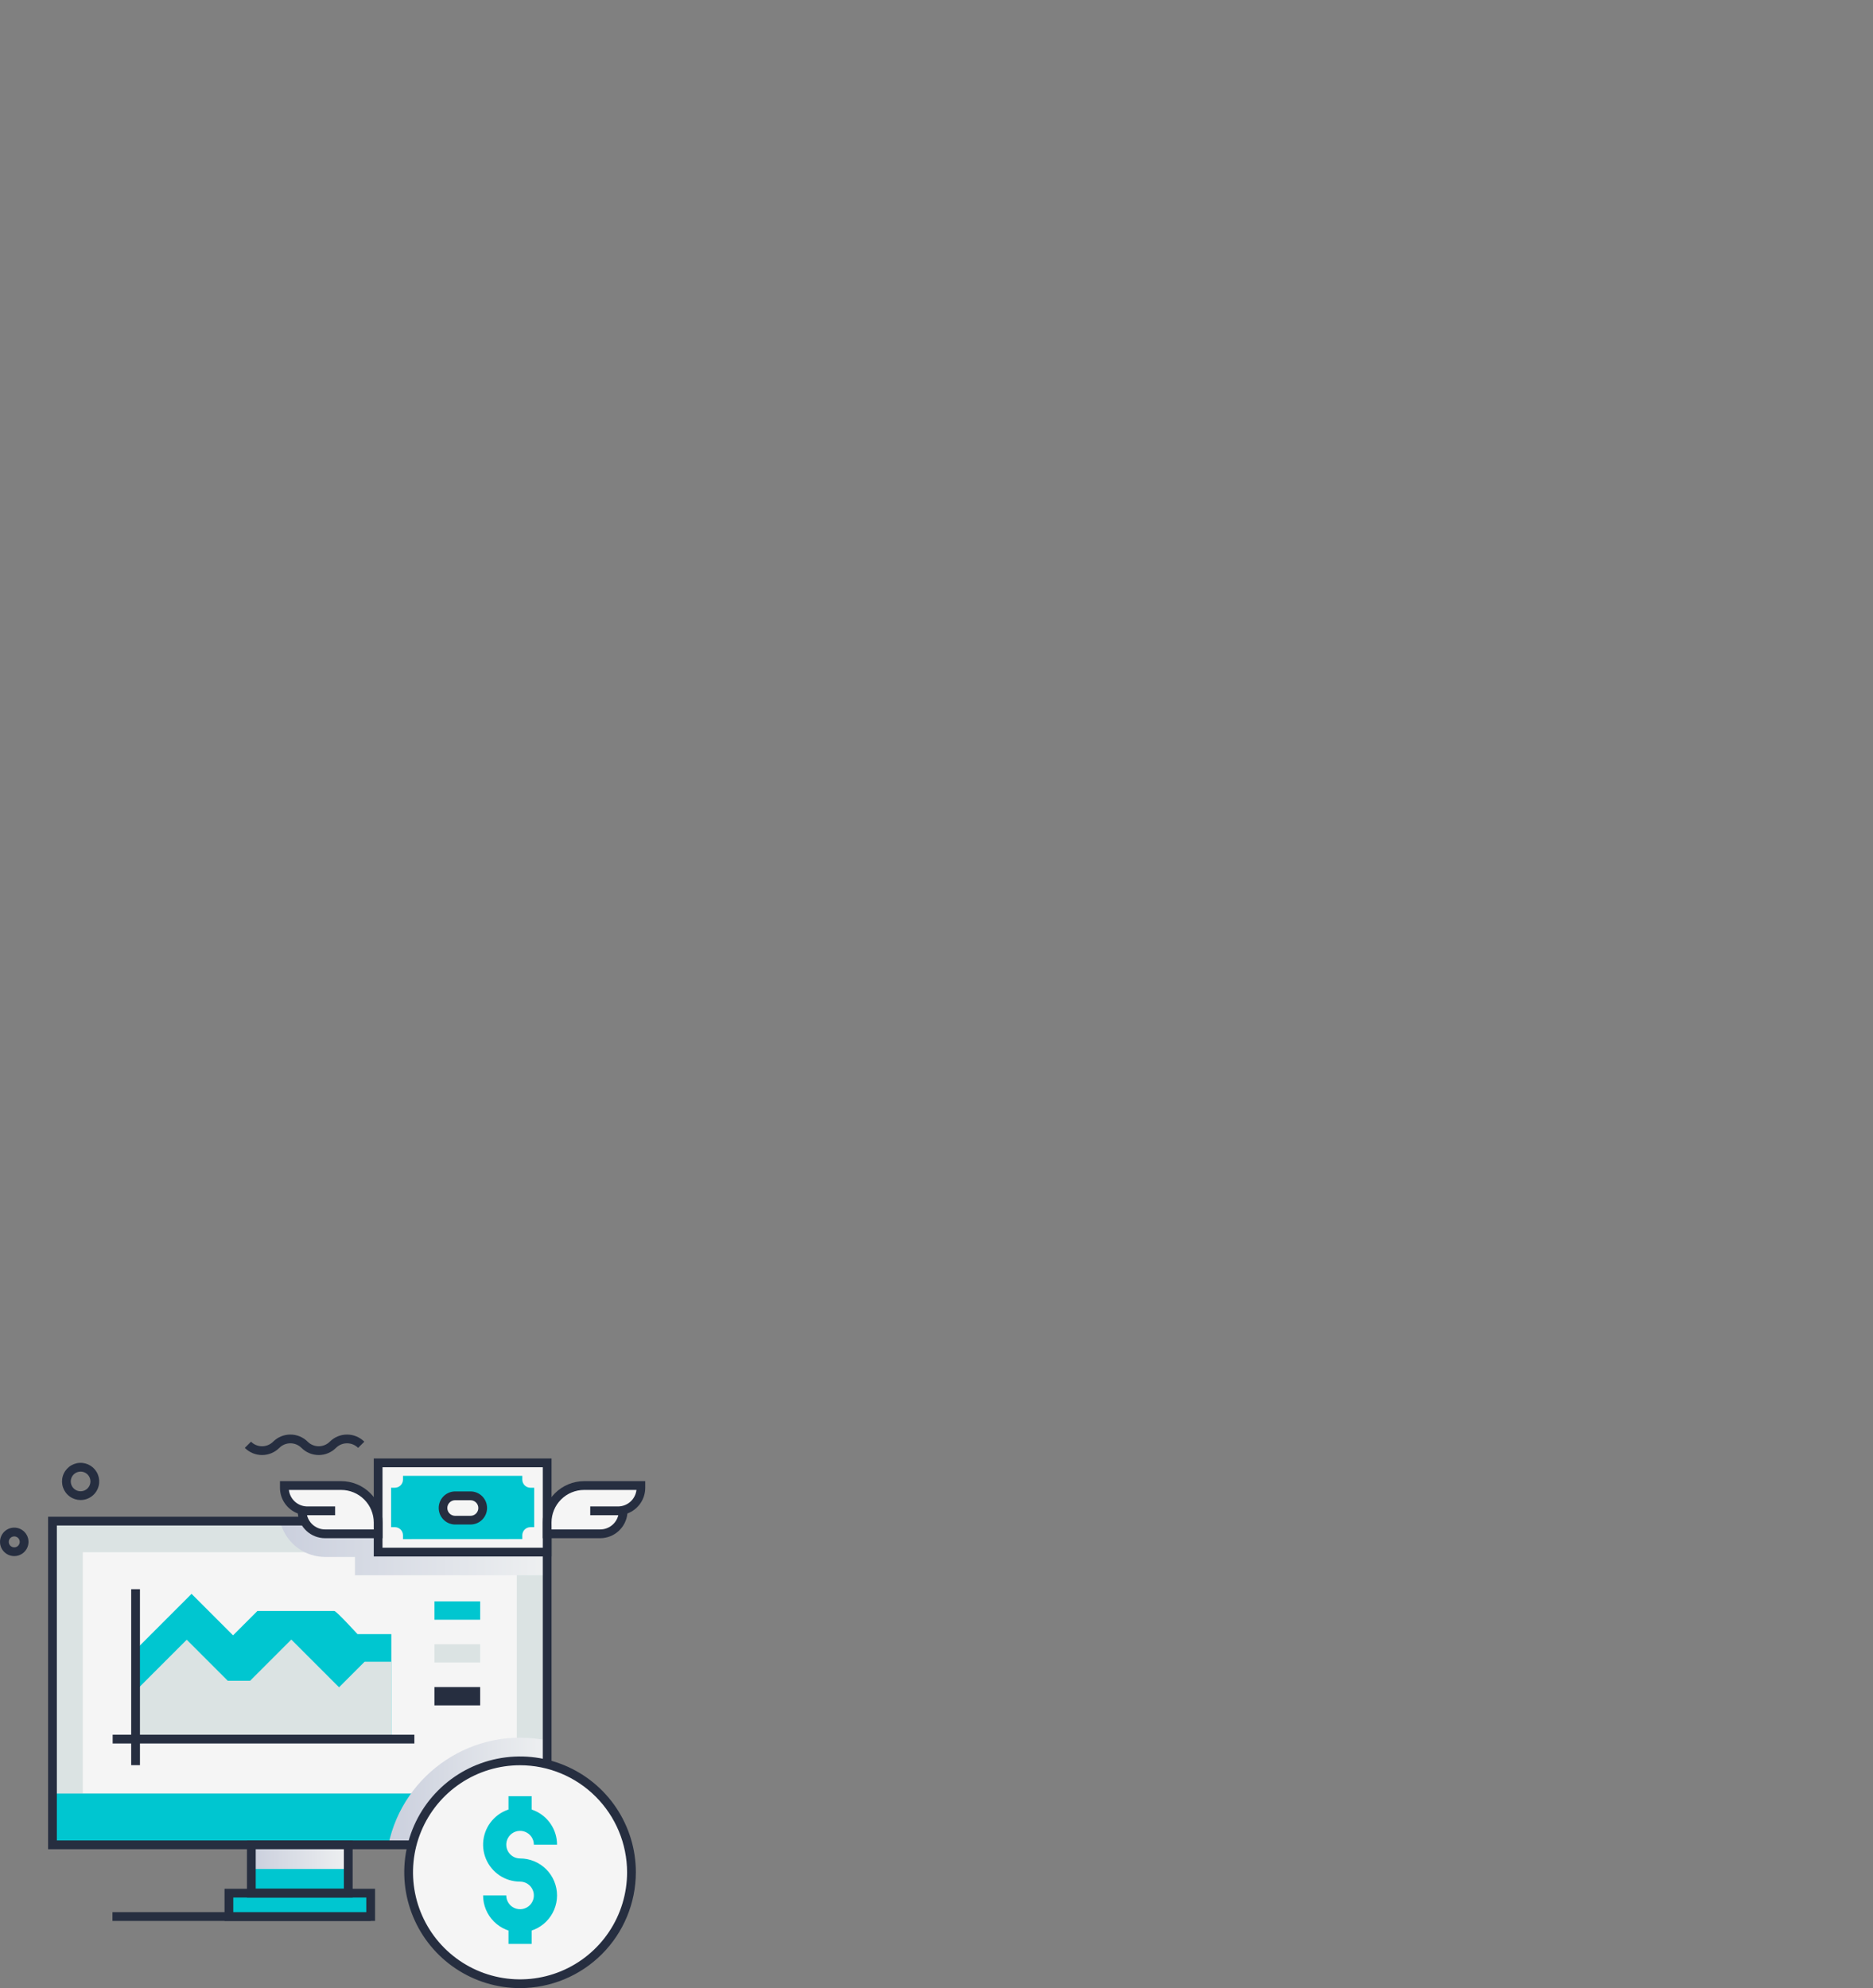 <svg width="555" height="589" viewBox="0 0 555 589" fill="none" xmlns="http://www.w3.org/2000/svg">
<rect x="0" y="0" width="555" height="589" fill="#808080" stroke="none"/>
<path d="M89.328 428.951C88.457 428.082 87.277 427.594 86.047 427.594C84.817 427.594 83.638 428.082 82.767 428.951C82.096 429.623 81.299 430.156 80.421 430.52C79.544 430.884 78.604 431.071 77.654 431.071C76.704 431.071 75.764 430.884 74.886 430.52C74.009 430.156 73.212 429.623 72.541 428.951L74.376 427.116C75.247 427.983 76.425 428.469 77.654 428.469C78.883 428.469 80.061 427.983 80.932 427.116C82.29 425.761 84.129 425 86.047 425C87.966 425 89.805 425.761 91.163 427.116C92.034 427.983 93.212 428.469 94.441 428.469C95.669 428.469 96.848 427.983 97.719 427.116C99.076 425.761 100.916 425 102.834 425C104.752 425 106.592 425.761 107.95 427.116L106.115 428.951C105.244 428.082 104.064 427.594 102.834 427.594C101.604 427.594 100.425 428.082 99.554 428.951C98.883 429.623 98.086 430.156 97.208 430.52C96.331 430.884 95.391 431.071 94.441 431.071C93.491 431.071 92.551 430.884 91.673 430.52C90.796 430.156 89.999 429.623 89.328 428.951Z" fill="#262E40"/>
<path d="M162.136 450.646H15.529V546.555H162.136V450.646Z" fill="#DBE3E3"/>
<path d="M162.136 450.646H15.529V546.555H162.136V450.646Z" fill="#DBE3E3"/>
<path d="M109.836 566.496H33.328V569.093H109.836V566.496Z" fill="#262E40"/>
<path d="M153.13 531.352V459.864H24.539V531.352H153.13Z" fill="#F5F5F5"/>
<path d="M162.14 531.356H15.529V546.555H162.14V531.356Z" fill="#00C6D0"/>
<path d="M103.185 546.554H74.475V560.862H103.185V546.554Z" fill="#00C6D0"/>
<path d="M109.836 560.862H67.828V567.794H109.836V560.862Z" fill="#00C6D0"/>
<path d="M111.135 569.093H66.53V559.572H111.135V569.093ZM69.126 566.496H108.538V562.169H69.126V566.496Z" fill="#262E40"/>
<path style="mix-blend-mode:multiply" d="M162.14 515.634V546.555H115.082C119.5 525.228 140.515 511.168 162.14 515.634Z" fill="url(#paint0_linear_793_5490)"/>
<path d="M23.885 444.401C22.741 444.4 21.625 444.043 20.693 443.38C19.761 442.716 19.058 441.778 18.683 440.697C18.308 439.616 18.279 438.445 18.6 437.346C18.922 436.248 19.577 435.277 20.475 434.568C21.373 433.859 22.47 433.447 23.613 433.39C24.756 433.333 25.888 433.633 26.853 434.249C27.817 434.864 28.566 435.765 28.995 436.826C29.424 437.887 29.512 439.055 29.247 440.169C28.957 441.373 28.271 442.445 27.299 443.212C26.326 443.98 25.124 444.399 23.885 444.401ZM23.885 435.979C23.338 435.979 22.802 436.132 22.338 436.423C21.874 436.713 21.501 437.128 21.262 437.62C21.023 438.112 20.928 438.662 20.987 439.206C21.046 439.75 21.257 440.266 21.596 440.696C21.935 441.125 22.388 441.451 22.903 441.635C23.419 441.819 23.975 441.854 24.51 441.736C25.044 441.618 25.534 441.352 25.924 440.969C26.315 440.585 26.589 440.099 26.716 439.567C26.818 439.14 26.823 438.695 26.729 438.265C26.635 437.836 26.445 437.433 26.172 437.088C25.901 436.743 25.554 436.464 25.158 436.272C24.763 436.08 24.329 435.98 23.89 435.979H23.885Z" fill="#262E40"/>
<path d="M0.624 459.007C0.261 458.415 0.049 457.743 0.008 457.049C-0.034 456.356 0.096 455.663 0.386 455.032C0.676 454.401 1.118 453.851 1.671 453.431C2.224 453.012 2.873 452.735 3.559 452.625C4.245 452.516 4.947 452.578 5.603 452.804C6.26 453.031 6.85 453.416 7.322 453.926C7.794 454.435 8.133 455.054 8.309 455.725C8.486 456.397 8.493 457.102 8.332 457.778C8.136 458.589 7.705 459.324 7.092 459.891C6.479 460.457 5.712 460.829 4.888 460.961C4.064 461.092 3.219 460.977 2.46 460.629C1.702 460.281 1.063 459.717 0.624 459.007ZM4.225 455.173C3.919 455.172 3.619 455.257 3.359 455.419C3.1 455.581 2.891 455.813 2.757 456.088C2.623 456.364 2.57 456.671 2.603 456.975C2.636 457.279 2.754 457.568 2.944 457.808C3.134 458.049 3.387 458.23 3.675 458.333C3.964 458.435 4.275 458.455 4.574 458.388C4.873 458.322 5.147 458.172 5.364 457.957C5.582 457.742 5.735 457.47 5.805 457.172C5.862 456.933 5.864 456.685 5.811 456.446C5.758 456.206 5.651 455.982 5.499 455.789C5.347 455.597 5.154 455.441 4.933 455.335C4.712 455.228 4.47 455.172 4.225 455.173Z" fill="#262E40"/>
<path style="mix-blend-mode:multiply" d="M162.14 450.646V466.688H105.18V461.261H96.321C93.487 461.257 90.724 460.373 88.412 458.732C86.101 457.092 84.355 454.774 83.416 452.1C82.779 451.667 82.179 451.181 81.625 450.646H162.14Z" fill="url(#paint1_linear_793_5490)"/>
<path d="M40.17 488.785L56.762 472.193L69.061 484.488L76.276 477.274H99.069C99.68 477.274 105.924 484.124 105.924 484.124H115.951V515.227H40.17V488.785Z" fill="#00C6D0"/>
<path d="M40.17 500.941L55.33 485.786L67.495 497.951H74.108L86.324 485.734L100.467 499.877L108.036 492.308H115.969V515.227H40.17V500.941Z" fill="#DBE3E3"/>
<path d="M41.469 470.817H38.872V522.947H41.469V470.817Z" fill="#262E40"/>
<path d="M122.785 513.928H33.385V516.525H122.785V513.928Z" fill="#262E40"/>
<path d="M142.281 474.435H128.726V479.857H142.281V474.435Z" fill="#00C6D0"/>
<path d="M142.281 487.123H128.726V492.546H142.281V487.123Z" fill="#DBE3E3"/>
<path d="M142.281 499.812H128.726V505.234H142.281V499.812Z" fill="#262E40"/>
<path d="M163.434 547.853H14.248V449.352H163.434V547.853ZM16.844 545.256H160.838V451.948H16.844V545.256Z" fill="#262E40"/>
<path d="M162.136 433.391H112.043V459.824H162.136V433.391Z" fill="#F5F5F5"/>
<path d="M119.409 455.982V454.843C119.409 454.205 119.156 453.593 118.704 453.142C118.253 452.691 117.641 452.437 117.003 452.437H115.886V440.753H117.007C117.643 440.752 118.253 440.499 118.703 440.05C119.153 439.6 119.407 438.991 119.409 438.355V437.234H154.766V438.351C154.767 438.989 155.021 439.6 155.472 440.051C155.923 440.502 156.534 440.756 157.172 440.757H158.293V452.442H157.172C156.856 452.442 156.543 452.504 156.251 452.625C155.959 452.746 155.694 452.923 155.471 453.146C155.247 453.37 155.07 453.635 154.949 453.927C154.828 454.219 154.766 454.532 154.766 454.848V455.964L119.409 455.982Z" fill="#00C6D0"/>
<path d="M139.424 450.36H134.755C133.82 450.328 132.934 449.933 132.284 449.26C131.634 448.587 131.271 447.688 131.271 446.753C131.271 445.817 131.634 444.918 132.284 444.245C132.934 443.572 133.82 443.178 134.755 443.146H139.42C140.376 443.146 141.293 443.526 141.969 444.202C142.645 444.878 143.025 445.795 143.025 446.751C143.025 447.707 142.645 448.624 141.969 449.3C141.293 449.976 140.376 450.356 139.42 450.356L139.424 450.36Z" fill="#F5F5F5"/>
<path d="M163.434 461.127H110.754V432.089H163.438L163.434 461.127ZM113.342 458.531H160.838V434.69H113.35L113.342 458.531Z" fill="#262E40"/>
<path d="M139.424 451.658H134.755C133.479 451.62 132.268 451.087 131.379 450.171C130.49 449.255 129.993 448.029 129.993 446.753C129.993 445.477 130.49 444.251 131.379 443.335C132.268 442.419 133.479 441.886 134.755 441.848H139.42C140.72 441.848 141.968 442.364 142.887 443.284C143.807 444.203 144.323 445.45 144.323 446.751C144.323 448.051 143.807 449.298 142.887 450.218C141.968 451.137 140.72 451.654 139.42 451.654L139.424 451.658ZM134.759 444.457C134.164 444.483 133.602 444.737 133.19 445.168C132.778 445.598 132.548 446.17 132.548 446.766C132.548 447.362 132.778 447.934 133.19 448.364C133.602 448.795 134.164 449.049 134.759 449.075H139.429C140.04 449.075 140.627 448.832 141.06 448.399C141.492 447.967 141.735 447.38 141.735 446.768C141.735 446.156 141.492 445.57 141.06 445.137C140.627 444.705 140.04 444.462 139.429 444.462L134.759 444.457Z" fill="#262E40"/>
<path d="M173.072 440.103H189.898V440.783C189.898 441.677 189.721 442.562 189.379 443.388C189.037 444.214 188.536 444.964 187.904 445.596C187.272 446.228 186.521 446.73 185.695 447.072C184.869 447.414 183.984 447.59 183.09 447.59H184.652C184.655 449.395 183.94 451.127 182.667 452.406C181.393 453.685 179.663 454.406 177.858 454.41H162.14V451.065C162.138 448.162 163.288 445.377 165.338 443.322C167.387 441.267 170.169 440.109 173.072 440.103Z" fill="#F5F5F5"/>
<path d="M101.09 440.103H84.264V440.783C84.264 442.588 84.982 444.32 86.258 445.596C87.535 446.873 89.266 447.59 91.072 447.59H89.514C89.512 448.485 89.687 449.372 90.028 450.199C90.37 451.027 90.871 451.778 91.503 452.412C92.135 453.045 92.886 453.548 93.713 453.891C94.54 454.234 95.426 454.41 96.321 454.41H112.052V451.065C112.053 449.625 111.77 448.199 111.22 446.869C110.67 445.538 109.862 444.33 108.844 443.311C107.826 442.293 106.617 441.486 105.286 440.935C103.956 440.385 102.53 440.102 101.09 440.103Z" fill="#F5F5F5"/>
<path d="M177.858 455.709H160.842V451.057C160.845 447.812 162.134 444.701 164.426 442.405C166.719 440.109 169.827 438.814 173.072 438.805H191.196V440.783C191.194 442.437 190.687 444.051 189.743 445.409C188.798 446.767 187.462 447.805 185.912 448.382C185.716 450.384 184.783 452.242 183.295 453.596C181.807 454.949 179.87 455.702 177.858 455.709ZM163.438 453.112H177.858C179.094 453.111 180.294 452.694 181.265 451.93C182.236 451.166 182.923 450.098 183.216 448.897H174.898V446.301H183.12C184.474 446.3 185.78 445.801 186.79 444.899C187.799 443.997 188.442 442.755 188.595 441.41H173.072C170.512 441.414 168.059 442.432 166.25 444.242C164.441 446.052 163.423 448.506 163.421 451.065L163.438 453.112Z" fill="#262E40"/>
<path d="M113.351 455.709H96.321C94.307 455.707 92.365 454.956 90.873 453.601C89.382 452.247 88.447 450.387 88.25 448.382C86.699 447.806 85.361 446.769 84.416 445.411C83.471 444.053 82.963 442.438 82.962 440.783V438.805H101.086C104.337 438.805 107.454 440.096 109.754 442.393C112.053 444.69 113.347 447.806 113.351 451.057V455.709ZM90.972 448.897C91.265 450.096 91.951 451.163 92.92 451.927C93.89 452.691 95.087 453.108 96.321 453.112H110.754V451.065C110.75 448.506 109.732 446.052 107.922 444.242C106.112 442.432 103.659 441.414 101.099 441.41H85.606C85.76 442.755 86.403 443.996 87.412 444.898C88.421 445.8 89.727 446.299 91.081 446.301H99.303V448.897H90.972Z" fill="#262E40"/>
<path d="M154.104 587.702C172.335 587.702 187.115 572.922 187.115 554.691C187.115 536.459 172.335 521.679 154.104 521.679C135.872 521.679 121.093 536.459 121.093 554.691C121.093 572.922 135.872 587.702 154.104 587.702Z" fill="#F5F5F5"/>
<path d="M154.104 589C147.317 589.001 140.682 586.989 135.039 583.219C129.395 579.449 124.996 574.09 122.399 567.819C119.801 561.549 119.121 554.649 120.445 547.993C121.769 541.336 125.037 535.222 129.836 530.423C134.635 525.623 140.75 522.355 147.406 521.031C154.063 519.708 160.963 520.387 167.233 522.985C173.503 525.583 178.862 529.982 182.632 535.625C186.402 541.269 188.414 547.903 188.413 554.69C188.402 563.786 184.783 572.506 178.352 578.938C171.92 585.37 163.2 588.988 154.104 589ZM154.104 522.973C147.831 522.972 141.698 524.832 136.482 528.316C131.265 531.801 127.199 536.754 124.798 542.55C122.397 548.345 121.768 554.723 122.991 560.875C124.215 567.028 127.235 572.68 131.671 577.116C136.106 581.552 141.758 584.574 147.91 585.798C154.063 587.022 160.44 586.394 166.236 583.994C172.032 581.593 176.986 577.528 180.471 572.312C183.956 567.096 185.817 560.964 185.817 554.69C185.806 546.282 182.462 538.222 176.517 532.276C170.572 526.33 162.512 522.985 154.104 522.973Z" fill="#262E40"/>
<path d="M154.104 572.494C151.199 572.492 148.415 571.337 146.361 569.284C144.308 567.23 143.153 564.445 143.151 561.541H150.014C150.014 562.35 150.254 563.141 150.703 563.813C151.153 564.486 151.791 565.01 152.539 565.32C153.286 565.629 154.108 565.71 154.902 565.552C155.695 565.394 156.424 565.005 156.996 564.433C157.567 563.861 157.957 563.132 158.115 562.339C158.273 561.546 158.192 560.723 157.882 559.976C157.573 559.229 157.048 558.59 156.376 558.141C155.703 557.691 154.913 557.452 154.104 557.452C151.937 557.452 149.82 556.809 148.018 555.606C146.217 554.402 144.813 552.691 143.984 550.69C143.155 548.689 142.938 546.486 143.361 544.362C143.784 542.237 144.827 540.285 146.359 538.753C147.89 537.221 149.842 536.178 151.967 535.756C154.092 535.333 156.294 535.55 158.295 536.379C160.297 537.208 162.007 538.612 163.211 540.413C164.415 542.214 165.057 544.332 165.057 546.498H158.193C158.193 545.69 157.953 544.899 157.504 544.226C157.055 543.554 156.416 543.03 155.669 542.72C154.921 542.411 154.099 542.33 153.306 542.487C152.513 542.645 151.784 543.035 151.212 543.607C150.64 544.179 150.251 544.907 150.093 545.701C149.935 546.494 150.016 547.316 150.325 548.063C150.635 548.811 151.159 549.449 151.832 549.899C152.504 550.348 153.295 550.588 154.104 550.588C157.009 550.588 159.795 551.742 161.849 553.796C163.903 555.85 165.057 558.636 165.057 561.541C165.057 564.446 163.903 567.232 161.849 569.286C159.795 571.34 157.009 572.494 154.104 572.494Z" fill="#00C6D0"/>
<path d="M157.535 532.135H150.672V538.981H157.535V532.135Z" fill="#00C6D0"/>
<path d="M157.535 569.062H150.672V575.909H157.535V569.062Z" fill="#00C6D0"/>
<path style="mix-blend-mode:multiply" d="M103.185 546.554H74.475V553.708H103.185V546.554Z" fill="url(#paint2_linear_793_5490)"/>
<path d="M104.488 562.169H73.177V545.256H104.488V562.169ZM75.774 559.572H101.891V547.853H75.774V559.572Z" fill="#262E40"/>
<defs>
<linearGradient id="paint0_linear_793_5490" x1="115.064" y1="530.681" x2="162.14" y2="530.681" gradientUnits="userSpaceOnUse">
<stop stop-color="#CACFDD"/>
<stop offset="1" stop-color="#EEF0F1"/>
</linearGradient>
<linearGradient id="paint1_linear_793_5490" x1="81.625" y1="458.669" x2="162.14" y2="458.669" gradientUnits="userSpaceOnUse">
<stop stop-color="#CACFDD"/>
<stop offset="1" stop-color="#EEF0F1"/>
</linearGradient>
<linearGradient id="paint2_linear_793_5490" x1="74.475" y1="550.129" x2="103.189" y2="550.129" gradientUnits="userSpaceOnUse">
<stop stop-color="#CACFDD"/>
<stop offset="1" stop-color="#EEF0F1"/>
</linearGradient>
</defs>
</svg>
